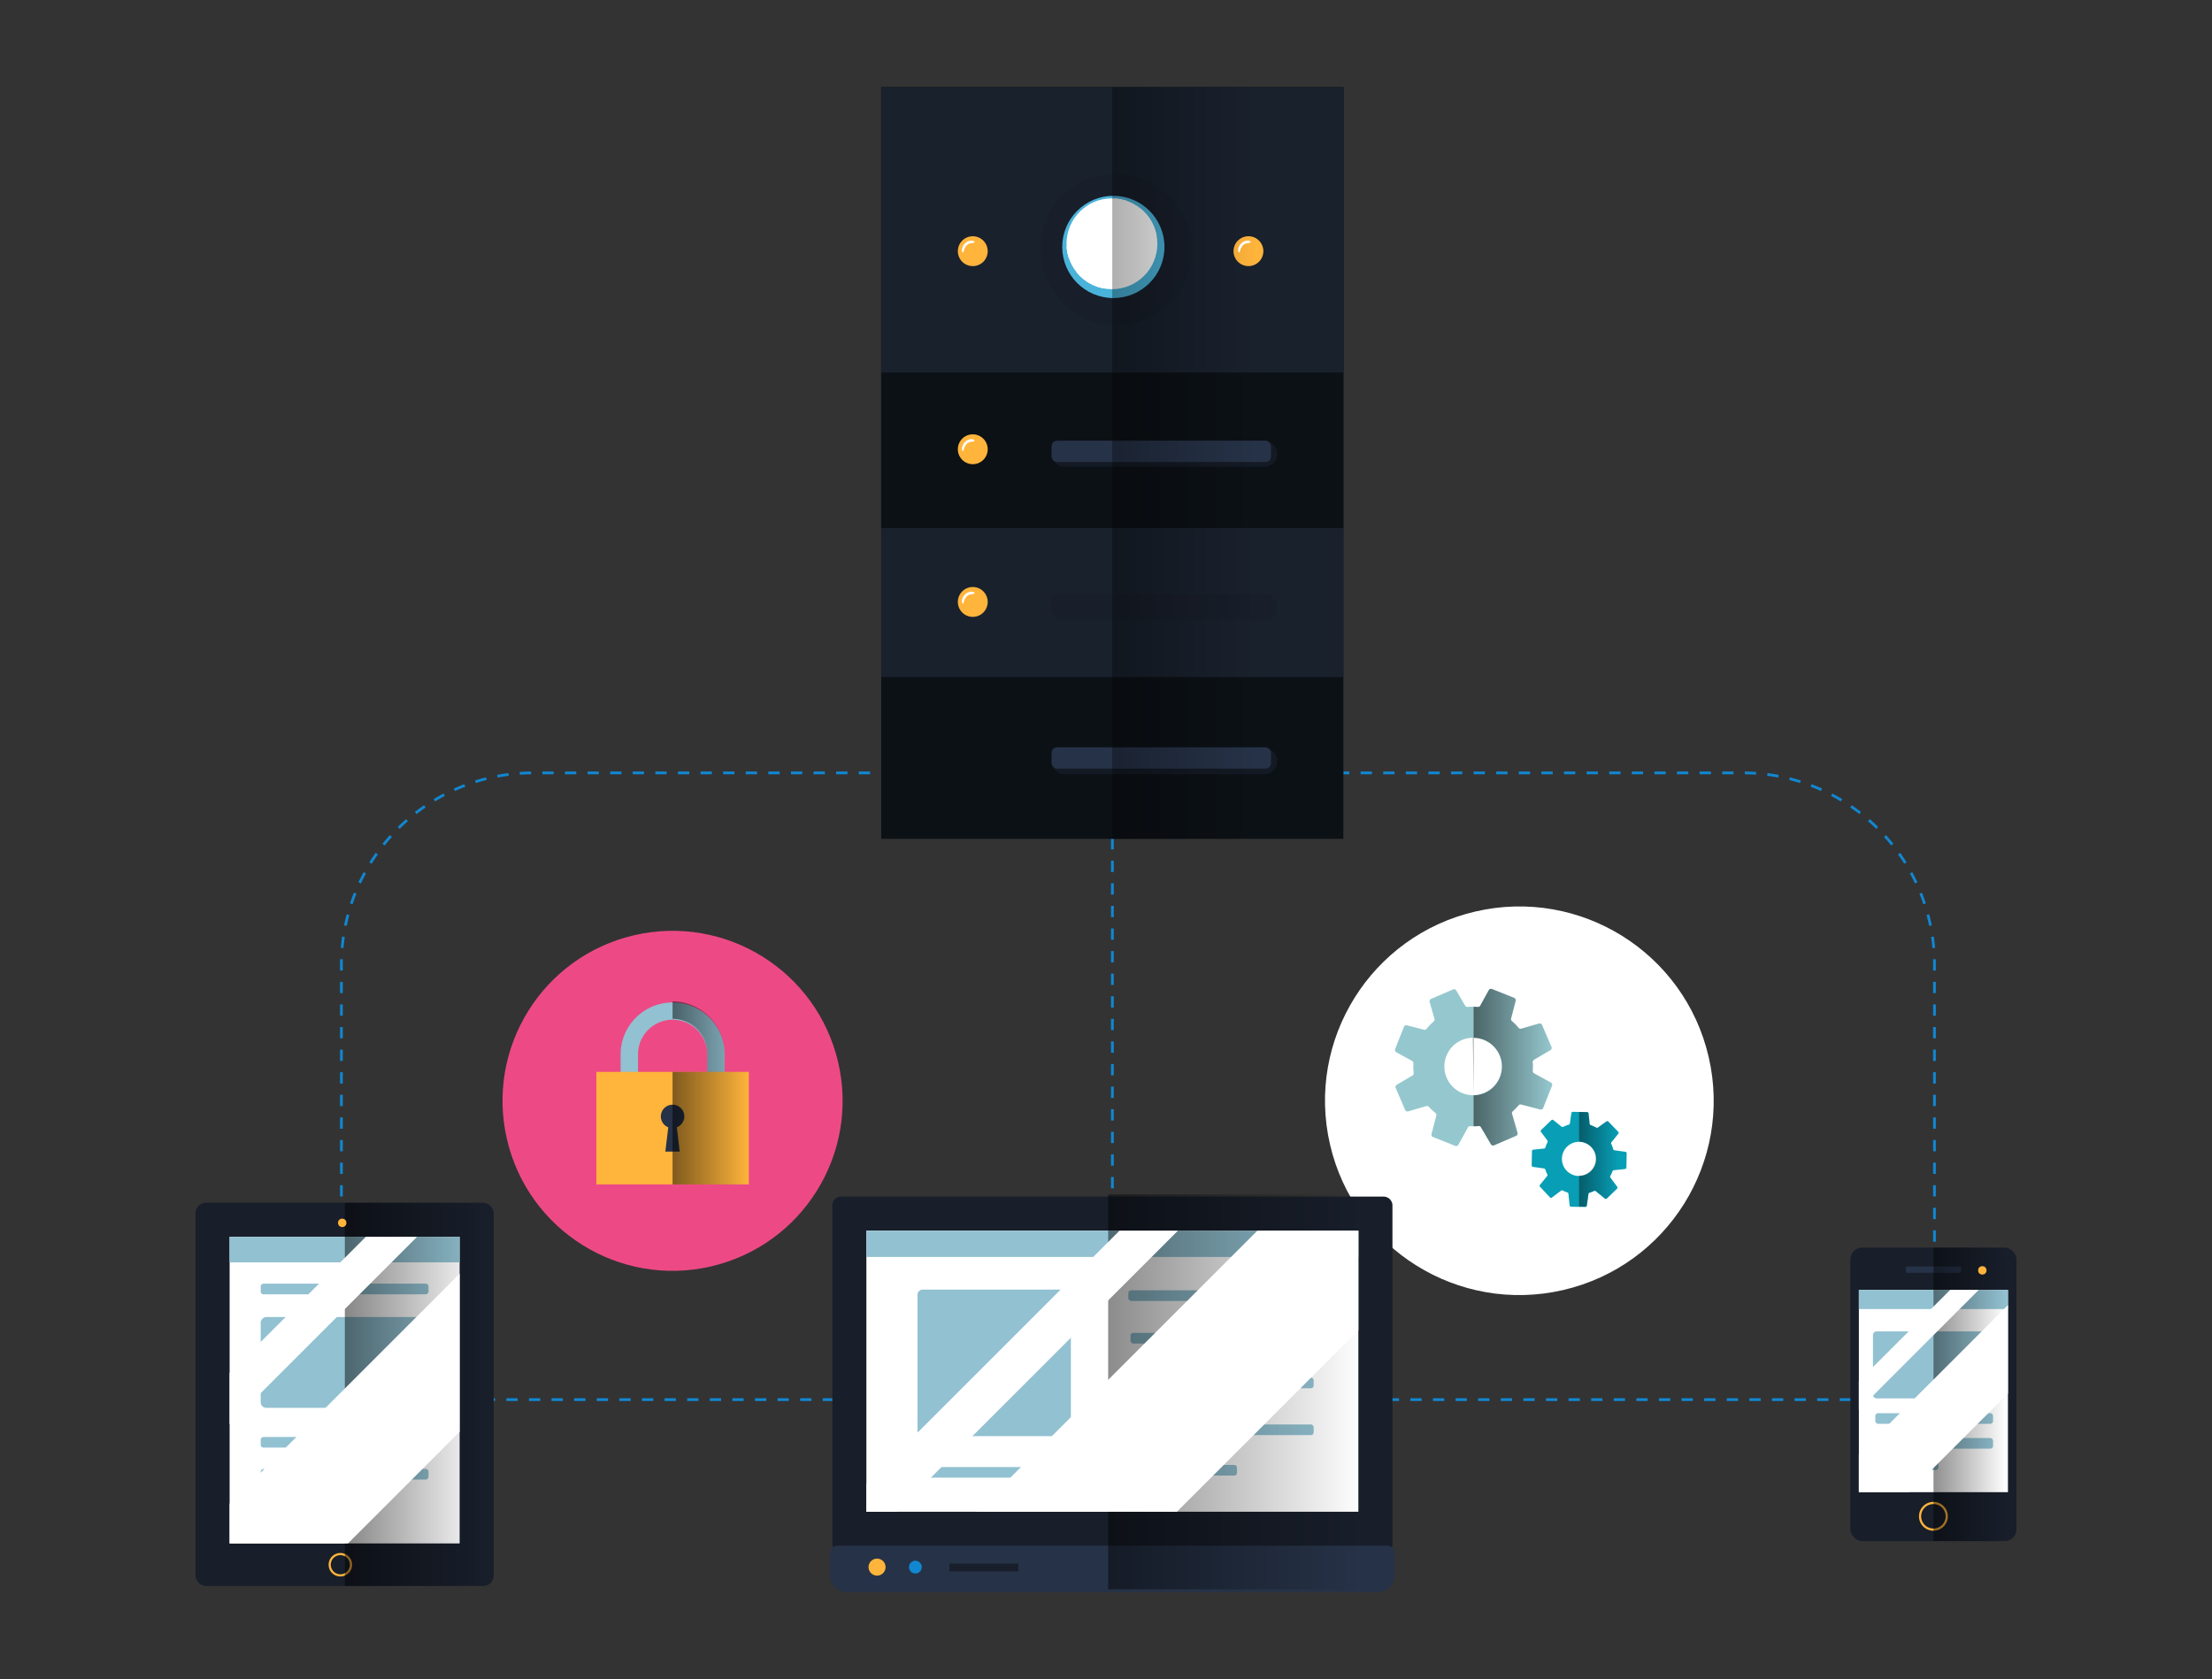 <svg xmlns="http://www.w3.org/2000/svg" xmlns:xlink="http://www.w3.org/1999/xlink" viewBox="0 0 1014 770"><rect x="0" y="0" width="1014" height="770" fill="#333333" stroke="none"/><defs><style>.cls-1,.cls-13,.cls-19{fill:none;}.cls-2{isolation:isolate;}.cls-3{fill:#ed4a85;}.cls-4{fill:#92c1d1;}.cls-5{fill:#ffb43b;}.cls-6{fill:#263247;}.cls-10,.cls-12,.cls-16,.cls-20,.cls-22,.cls-29,.cls-7{opacity:0.5;}.cls-10,.cls-12,.cls-16,.cls-18,.cls-20,.cls-22,.cls-29,.cls-30,.cls-7{mix-blend-mode:soft-light;}.cls-7{fill:url(#Degradado_sin_nombre_16);}.cls-18,.cls-8{fill:#fff;}.cls-9{fill:#95c8ce;}.cls-10{fill:url(#Degradado_sin_nombre_16-2);}.cls-11{fill:#089eb5;}.cls-12{fill:url(#Degradado_sin_nombre_16-3);}.cls-13{stroke:#1187d1;stroke-width:1.26px;stroke-dasharray:5.18 5.18;}.cls-13,.cls-19{stroke-miterlimit:10;}.cls-14,.cls-26{fill:#181e2a;}.cls-15{fill:#1187d1;}.cls-16{fill:url(#Degradado_sin_nombre_16-4);}.cls-17{clip-path:url(#clip-path);}.cls-19{stroke:#ffb43b;}.cls-20{fill:url(#Degradado_sin_nombre_16-5);}.cls-21{clip-path:url(#clip-path-2);}.cls-22{fill:url(#Degradado_sin_nombre_16-6);}.cls-23{clip-path:url(#clip-path-3);}.cls-24{fill:#0c1116;}.cls-25{fill:#19212d;}.cls-26{opacity:0.7;mix-blend-mode:multiply;}.cls-27{fill:#4ab3d9;}.cls-28{clip-path:url(#clip-path-4);}.cls-29{fill:url(#Degradado_sin_nombre_16-7);}</style><linearGradient id="Degradado_sin_nombre_16" x1="308.31" y1="501.11" x2="343.26" y2="501.11" gradientUnits="userSpaceOnUse"><stop offset="0"/><stop offset="1" stop-opacity="0"/></linearGradient><linearGradient id="Degradado_sin_nombre_16-2" x1="675.2" y1="489.27" x2="711.56" y2="489.27" xlink:href="#Degradado_sin_nombre_16"/><linearGradient id="Degradado_sin_nombre_16-3" x1="720.04" y1="531.64" x2="741.82" y2="531.64" xlink:href="#Degradado_sin_nombre_16"/><linearGradient id="Degradado_sin_nombre_16-4" x1="495.34" y1="638.18" x2="624.64" y2="638.18" xlink:href="#Degradado_sin_nombre_16"/><clipPath id="clip-path"><rect class="cls-1" x="445.49" y="515.95" width="128.87" height="225.53" transform="translate(1138.64 118.78) rotate(90)"/></clipPath><linearGradient id="Degradado_sin_nombre_16-5" x1="154.28" y1="639.33" x2="222.51" y2="639.33" xlink:href="#Degradado_sin_nombre_16"/><clipPath id="clip-path-2"><rect class="cls-1" x="87.68" y="584.65" width="140.59" height="105.44" transform="translate(795.35 479.4) rotate(90)"/></clipPath><linearGradient id="Degradado_sin_nombre_16-6" x1="881.59" y1="639.33" x2="919.62" y2="639.33" xlink:href="#Degradado_sin_nombre_16"/><clipPath id="clip-path-3"><rect class="cls-1" x="852.12" y="591.42" width="68.34" height="92.75"/></clipPath><clipPath id="clip-path-4"><circle class="cls-1" cx="509.72" cy="111.77" r="20.82"/></clipPath><linearGradient id="Degradado_sin_nombre_16-7" x1="469.95" y1="212.32" x2="575.88" y2="212.32" xlink:href="#Degradado_sin_nombre_16"/></defs><title>storage</title><g class="cls-2"><g id="Layer_6" data-name="Layer 6"><circle class="cls-3" cx="308.32" cy="504.72" r="77.94" transform="translate(-106.01 82.67) rotate(-13.05)"/><path class="cls-4" d="M332.18,492.18h-8V483a15.85,15.85,0,0,0-31.69,0v9.18h-8V483a23.86,23.86,0,0,1,47.71,0Z"/><rect class="cls-5" x="273.39" y="491.46" width="69.87" height="51.6"/><path class="cls-6" d="M313.7,511.89a5.38,5.38,0,1,0-7.36,5L305,528h6.58l-1.31-11.14A5.37,5.37,0,0,0,313.7,511.89Z"/><path class="cls-7" d="M332.18,491.46V483a23.88,23.88,0,0,0-23.86-23.85h0v8h0A15.87,15.87,0,0,1,324.17,483v8.46H308.31v51.6h34.95v-51.6Z"/><circle class="cls-8" cx="696.48" cy="504.72" r="89.08" transform="translate(-95.8 169.87) rotate(-13.02)"/><path class="cls-9" d="M695.65,519.38l-2.52-8.7a1.13,1.13,0,0,1,.35-1.18,27.09,27.09,0,0,0,2.65-2.71,1.16,1.16,0,0,1,1.17-.38l8.74,2.28a1.17,1.17,0,0,0,1.38-.7l4.06-10.19a1.18,1.18,0,0,0-.52-1.45l-7.74-4.25a1.16,1.16,0,0,1-.59-1.1,25.94,25.94,0,0,0,0-4,1.15,1.15,0,0,1,.56-1.08l7.55-4.43a1.18,1.18,0,0,0,.48-1.47l-4.34-10.07a1.15,1.15,0,0,0-1.39-.66l-8.13,2.36a1.12,1.12,0,0,1-1.19-.37,27.86,27.86,0,0,0-3.11-3.13,1.15,1.15,0,0,1-.37-1.16l2.11-8.09a1.17,1.17,0,0,0-.7-1.38l-10.19-4.06a1.17,1.17,0,0,0-1.45.53l-3.91,7.11a1.15,1.15,0,0,1-1.11.59,27.1,27.1,0,0,0-4.68,0,1.17,1.17,0,0,1-1.12-.56l-4.08-7a1.18,1.18,0,0,0-1.47-.48L656,458a1.15,1.15,0,0,0-.66,1.39l2.24,7.74a1.12,1.12,0,0,1-.36,1.19,28.36,28.36,0,0,0-3.27,3.4,1.15,1.15,0,0,1-1.18.4l-7.82-2a1.17,1.17,0,0,0-1.38.7L639.54,481a1.18,1.18,0,0,0,.52,1.45l7.26,4a1.16,1.16,0,0,1,.59,1.08,26.64,26.64,0,0,0,.14,4.46,1.16,1.16,0,0,1-.56,1.14l-7.22,4.24a1.16,1.16,0,0,0-.48,1.46l4.34,10.07a1.15,1.15,0,0,0,1.39.66l8.33-2.42a1.17,1.17,0,0,1,1.17.34,27.52,27.52,0,0,0,3,2.82,1.16,1.16,0,0,1,.4,1.18l-2.21,8.48a1.16,1.16,0,0,0,.7,1.37l10.19,4.06a1.18,1.18,0,0,0,1.45-.52l4.34-7.89a1.14,1.14,0,0,1,1.07-.59,27.14,27.14,0,0,0,3.82-.08,1.13,1.13,0,0,1,1.1.56l4.57,7.79a1.17,1.17,0,0,0,1.47.48L695,520.77A1.15,1.15,0,0,0,695.65,519.38Zm-32.46-25.19a13.17,13.17,0,1,1,17.31,6.89A13.18,13.18,0,0,1,663.19,494.19Z"/><path class="cls-10" d="M675.51,516.39c.75,0,1.51,0,2.27-.11a1.13,1.13,0,0,1,1.1.56l4.57,7.79a1.17,1.17,0,0,0,1.47.48L695,520.77a1.15,1.15,0,0,0,.66-1.39l-2.52-8.7a1.13,1.13,0,0,1,.35-1.18,27.09,27.09,0,0,0,2.65-2.71,1.16,1.16,0,0,1,1.17-.38l8.74,2.28a1.17,1.17,0,0,0,1.38-.7l4.06-10.19a1.18,1.18,0,0,0-.52-1.45l-7.74-4.25a1.16,1.16,0,0,1-.59-1.1,25.94,25.94,0,0,0,0-4,1.15,1.15,0,0,1,.56-1.08l7.55-4.43a1.18,1.18,0,0,0,.48-1.47l-4.34-10.07a1.15,1.15,0,0,0-1.39-.66l-8.13,2.36a1.12,1.12,0,0,1-1.19-.37,27.86,27.86,0,0,0-3.11-3.13,1.15,1.15,0,0,1-.37-1.16l2.11-8.09a1.17,1.17,0,0,0-.7-1.38l-10.19-4.06a1.17,1.17,0,0,0-1.45.53l-3.91,7.11a1.15,1.15,0,0,1-1.11.59c-.65,0-1.29-.08-1.94-.08m-.31,14.24a13.17,13.17,0,0,1,.31,26.34"/><path class="cls-11" d="M727.42,552.78l.76-5.32a.69.69,0,0,1,.48-.56,16.72,16.72,0,0,0,2.11-.81.66.66,0,0,1,.72.08l4.17,3.38a.7.7,0,0,0,.92,0l4.69-4.52a.69.69,0,0,0,.07-.91l-3.14-4.2a.68.68,0,0,1,0-.74,16.64,16.64,0,0,0,1-2.19.67.67,0,0,1,.57-.44l5.17-.55a.69.69,0,0,0,.62-.67l.12-6.52a.69.69,0,0,0-.59-.7l-5-.71a.69.69,0,0,1-.56-.5,16.37,16.37,0,0,0-.91-2.45.67.67,0,0,1,.08-.72l3.13-3.86a.7.7,0,0,0,0-.92l-4.52-4.69a.69.69,0,0,0-.91-.07L732.47,517a.68.68,0,0,1-.74,0,17.53,17.53,0,0,0-2.54-1.13.69.69,0,0,1-.47-.58l-.5-4.77a.69.69,0,0,0-.67-.62l-6.52-.12a.68.68,0,0,0-.7.59l-.68,4.74a.68.68,0,0,1-.49.55,16.79,16.79,0,0,0-2.6,1,.69.69,0,0,1-.74-.08l-3.73-3a.7.7,0,0,0-.92,0l-4.69,4.52a.69.69,0,0,0-.07.91l2.94,3.94a.69.69,0,0,1,.06.73,15.06,15.06,0,0,0-1,2.45.7.7,0,0,1-.58.48l-4.95.52a.69.69,0,0,0-.62.67l-.12,6.52a.68.68,0,0,0,.59.7l5.1.73a.68.68,0,0,1,.55.47,16,16,0,0,0,.93,2.26.69.69,0,0,1-.08.74l-3.27,4a.7.7,0,0,0,0,.92L710.5,549a.69.69,0,0,0,.91.07l4.28-3.2a.67.67,0,0,1,.73,0,16.2,16.2,0,0,0,2.09.89.7.7,0,0,1,.46.57l.56,5.34a.68.68,0,0,0,.67.62l6.52.12A.69.69,0,0,0,727.42,552.78ZM716,531.19a7.83,7.83,0,1,1,7.68,8A7.83,7.83,0,0,1,716,531.19Z"/><path class="cls-12" d="M745,528.07l-5-.71a.69.69,0,0,1-.56-.5,16.37,16.37,0,0,0-.91-2.45.67.67,0,0,1,.08-.72l3.13-3.86a.7.7,0,0,0,0-.92l-4.52-4.69a.69.69,0,0,0-.91-.07L732.47,517a.68.68,0,0,1-.74,0,17.53,17.53,0,0,0-2.54-1.13.69.69,0,0,1-.47-.58l-.5-4.77a.69.69,0,0,0-.67-.62l-3.68-.07v13.62a.66.66,0,0,1,.14,0,7.82,7.82,0,0,1-.15,15.63v14.17l2.86,0a.69.69,0,0,0,.7-.59l.76-5.32a.69.69,0,0,1,.48-.56,16.72,16.72,0,0,0,2.11-.81.66.66,0,0,1,.72.08l4.17,3.38a.7.7,0,0,0,.92,0l4.69-4.52a.69.69,0,0,0,.07-.91l-3.14-4.2a.68.68,0,0,1,0-.74,16.64,16.64,0,0,0,1-2.19.67.67,0,0,1,.57-.44l5.17-.55a.69.69,0,0,0,.62-.67l.12-6.52A.69.69,0,0,0,745,528.07Z"/><line class="cls-13" x1="190.68" y1="641.73" x2="873.11" y2="641.73"/><path class="cls-13" d="M886.78,600.4V442.24a87.87,87.87,0,0,0-87.87-87.87H615.81"/><line class="cls-13" x1="509.93" y1="373.9" x2="509.93" y2="631.64"/><path class="cls-13" d="M156.51,600.4V442.24a87.87,87.87,0,0,1,87.86-87.87H404"/><path class="cls-14" d="M385.63,548.65h248.6a4.08,4.08,0,0,1,4.08,4.08V708.14a2.25,2.25,0,0,1-2.25,2.25H383.8a2.25,2.25,0,0,1-2.25-2.25V552.74A4.08,4.08,0,0,1,385.63,548.65Z"/><rect class="cls-8" x="445.49" y="515.95" width="128.87" height="225.53" transform="translate(1138.64 118.78) rotate(90)"/><rect class="cls-4" x="503.91" y="457.53" width="12.04" height="225.53" transform="translate(1080.22 60.37) rotate(90)"/><path class="cls-6" d="M383.82,708.69H636a3.25,3.25,0,0,1,3.25,3.25v10.48a7.58,7.58,0,0,1-7.58,7.58H388.15a7.58,7.58,0,0,1-7.58-7.58V711.94A3.25,3.25,0,0,1,383.82,708.69Z"/><circle class="cls-5" cx="402.05" cy="718.53" r="3.91"/><path class="cls-15" d="M422.55,718.53a2.93,2.93,0,1,0-2.93,2.93A2.93,2.93,0,0,0,422.55,718.53Z"/><rect class="cls-14" x="435.24" y="716.9" width="31.57" height="3.58"/><rect class="cls-4" x="420.6" y="591.28" width="70.29" height="67.2" rx="2.33"/><rect class="cls-4" x="518.23" y="611.14" width="83.96" height="4.88" rx="1.24"/><rect class="cls-4" x="420.6" y="672.64" width="70.78" height="4.88" rx="1.24"/><rect class="cls-4" x="517.25" y="591.61" width="41" height="4.88" rx="1.24"/><rect class="cls-4" x="568.51" y="591.61" width="13.18" height="4.88" rx="1.24"/><rect class="cls-4" x="589.01" y="591.61" width="13.18" height="4.88" rx="1.24"/><rect class="cls-4" x="518.23" y="631.64" width="83.96" height="4.88" rx="1.24"/><rect class="cls-4" x="518.23" y="653.12" width="83.96" height="4.88" rx="1.24"/><rect class="cls-4" x="518.23" y="671.67" width="48.82" height="4.88" rx="1.24"/><path class="cls-16" d="M508,547.67H633.4a3.85,3.85,0,0,1,3.85,3.85V723.69a5,5,0,0,1-5,5H508a0,0,0,0,1,0,0v-181A0,0,0,0,1,508,547.67Z"/><g class="cls-17"><rect class="cls-18" x="366.76" y="632.98" width="308.81" height="65.04" transform="translate(-317.94 563.44) rotate(-45)"/><rect class="cls-18" x="323.34" y="603.65" width="308.81" height="18.93" transform="translate(-293.61 517.39) rotate(-45)"/></g><rect class="cls-14" x="89.63" y="551.46" width="136.68" height="175.73" rx="4.75"/><rect class="cls-8" x="87.68" y="584.65" width="140.59" height="105.44" transform="translate(795.35 479.4) rotate(90)"/><rect class="cls-4" x="152.11" y="520.22" width="11.72" height="105.44" transform="translate(730.91 414.97) rotate(90)"/><rect class="cls-4" x="136.62" y="586.73" width="41.66" height="75.9" rx="2.58" transform="translate(782.13 467.23) rotate(90)"/><rect class="cls-4" x="155.53" y="552.53" width="4.88" height="76.94" rx="1.24" transform="translate(748.97 433.03) rotate(90)"/><rect class="cls-4" x="155.53" y="622.82" width="4.88" height="76.94" rx="1.24" transform="translate(819.27 503.32) rotate(90)"/><rect class="cls-4" x="155.53" y="637.47" width="4.88" height="76.94" rx="1.24" transform="translate(833.91 517.97) rotate(90)"/><rect class="cls-4" x="136.72" y="670.43" width="4.88" height="39.33" rx="1.24" transform="translate(829.26 550.93) rotate(90)"/><path class="cls-19" d="M160.9,717.43a4.88,4.88,0,1,0-4.88,4.88A4.87,4.87,0,0,0,160.9,717.43Z"/><path class="cls-20" d="M158.08,551.46h59.2a9,9,0,0,1,9,9V718.16a9,9,0,0,1-9,9h-59.2"/><g class="cls-21"><rect class="cls-18" x="19.76" y="631.16" width="308.81" height="51.25" transform="translate(-413.4 315.52) rotate(-45)"/><rect class="cls-18" x="-17.96" y="601.79" width="308.81" height="16.6" transform="translate(-391.44 275.17) rotate(-45)"/></g><circle class="cls-5" cx="156.87" cy="560.68" r="1.92"/><rect class="cls-14" x="848.22" y="572.03" width="76.15" height="134.59" rx="5.46"/><rect class="cls-8" x="852.12" y="591.42" width="68.34" height="92.75"/><rect class="cls-4" x="852.12" y="591.42" width="68.34" height="8.79"/><rect class="cls-4" x="858.58" y="610.46" width="55.05" height="30.72" rx="1.62"/><rect class="cls-4" x="859.66" y="647.95" width="53.97" height="4.88" rx="1.24"/><rect class="cls-4" x="859.66" y="659.34" width="53.97" height="4.88" rx="1.24"/><rect class="cls-4" x="859.66" y="669.11" width="28.91" height="4.88" rx="1.24"/><rect class="cls-6" x="873.6" y="580.68" width="25.38" height="2.93" rx="0.75"/><path class="cls-19" d="M892.4,695.24a6.11,6.11,0,1,0-6.11,6.1A6.11,6.11,0,0,0,892.4,695.24Z"/><path class="cls-22" d="M886.34,572H914a10.39,10.39,0,0,1,10.39,10.39V696.23A10.39,10.39,0,0,1,914,706.62H886.34"/><g class="cls-23"><rect class="cls-18" x="733.28" y="637.13" width="308.81" height="28.65" transform="translate(-200.65 818.5) rotate(-45)"/><rect class="cls-18" x="714.17" y="618.74" width="308.81" height="9.28" transform="translate(-186.4 796.76) rotate(-45)"/></g><circle class="cls-5" cx="908.71" cy="582.47" r="1.92"/><rect class="cls-24" x="403.95" y="40" width="211.86" height="344.63"/><rect class="cls-25" x="403.95" y="40" width="211.86" height="270.44"/><rect class="cls-24" x="403.95" y="40" width="211.86" height="202.09"/><rect class="cls-25" x="403.95" y="40" width="211.86" height="130.82"/><circle class="cls-26" cx="511.79" cy="114.64" r="34.61" transform="translate(68.84 395.47) rotate(-45)"/><circle class="cls-14" cx="510.37" cy="113.22" r="33.19"/><circle class="cls-27" cx="510.37" cy="113.22" r="23.43"/><circle class="cls-18" cx="509.72" cy="111.77" r="20.82"/><g class="cls-28"><rect class="cls-18" x="434.54" y="111.68" width="150.42" height="13.96" transform="translate(65.4 395.2) rotate(-45)"/><rect class="cls-18" x="425.23" y="102.72" width="150.42" height="4.52" transform="translate(72.34 384.61) rotate(-45)"/></g><path class="cls-5" d="M452.77,115.18a6.84,6.84,0,1,0-6.83,6.83A6.83,6.83,0,0,0,452.77,115.18Z"/><path class="cls-5" d="M452.77,206a6.84,6.84,0,1,0-6.83,6.83A6.83,6.83,0,0,0,452.77,206Z"/><path class="cls-5" d="M452.77,276a6.84,6.84,0,1,0-6.83,6.83A6.83,6.83,0,0,0,452.77,276Z"/><path class="cls-5" d="M579.14,115.18A6.84,6.84,0,1,0,572.3,122,6.84,6.84,0,0,0,579.14,115.18Z"/><path class="cls-26" d="M579.48,214.07H488.06a6,6,0,0,1-6-6h0a6,6,0,0,1,6-6h91.42a6,6,0,0,1,6,6h0A6,6,0,0,1,579.48,214.07Z"/><path class="cls-26" d="M579.48,355H488.06a6,6,0,0,1-6-6h0a6,6,0,0,1,6-6h91.42a6,6,0,0,1,6,6h0A6,6,0,0,1,579.48,355Z"/><path class="cls-26" d="M579.48,284.55H488.06a6,6,0,0,1-6-6h0a6,6,0,0,1,6-6h91.42a6,6,0,0,1,6,6h0A6,6,0,0,1,579.48,284.55Z"/><rect class="cls-6" x="482.06" y="202.07" width="100.56" height="9.76" rx="2.49"/><rect class="cls-14" x="482.06" y="272.36" width="100.56" height="9.76" rx="2.49"/><rect class="cls-6" x="482.06" y="342.65" width="100.56" height="9.76" rx="2.49"/><rect class="cls-29" x="509.88" y="40" width="105.93" height="344.63"/><g class="cls-30"><path class="cls-8" d="M441.71,115.48a6.58,6.58,0,0,1,1.26-2.81c.95-1.1,2.11-1.12,3.43-1.36a.4.4,0,0,0,.1-.73c-2.79-1.2-6.16,2.07-5.42,4.9a.33.33,0,0,0,.63,0Z"/></g><g class="cls-30"><path class="cls-8" d="M441.71,206.54a6.58,6.58,0,0,1,1.26-2.81c.95-1.1,2.11-1.13,3.43-1.36a.41.41,0,0,0,.1-.74c-2.79-1.19-6.16,2.07-5.42,4.91a.33.33,0,0,0,.63,0Z"/></g><g class="cls-30"><path class="cls-8" d="M441.71,276.45a6.63,6.63,0,0,1,1.26-2.81c.95-1.09,2.11-1.12,3.43-1.36a.4.4,0,0,0,.1-.73c-2.79-1.2-6.16,2.07-5.42,4.9a.33.33,0,0,0,.63,0Z"/></g><g class="cls-30"><path class="cls-8" d="M568.33,115.48a6.68,6.68,0,0,1,1.25-2.81c.95-1.1,2.12-1.12,3.44-1.36a.4.4,0,0,0,.09-.73c-2.78-1.2-6.16,2.07-5.41,4.9a.33.33,0,0,0,.63,0Z"/></g></g></g></svg>